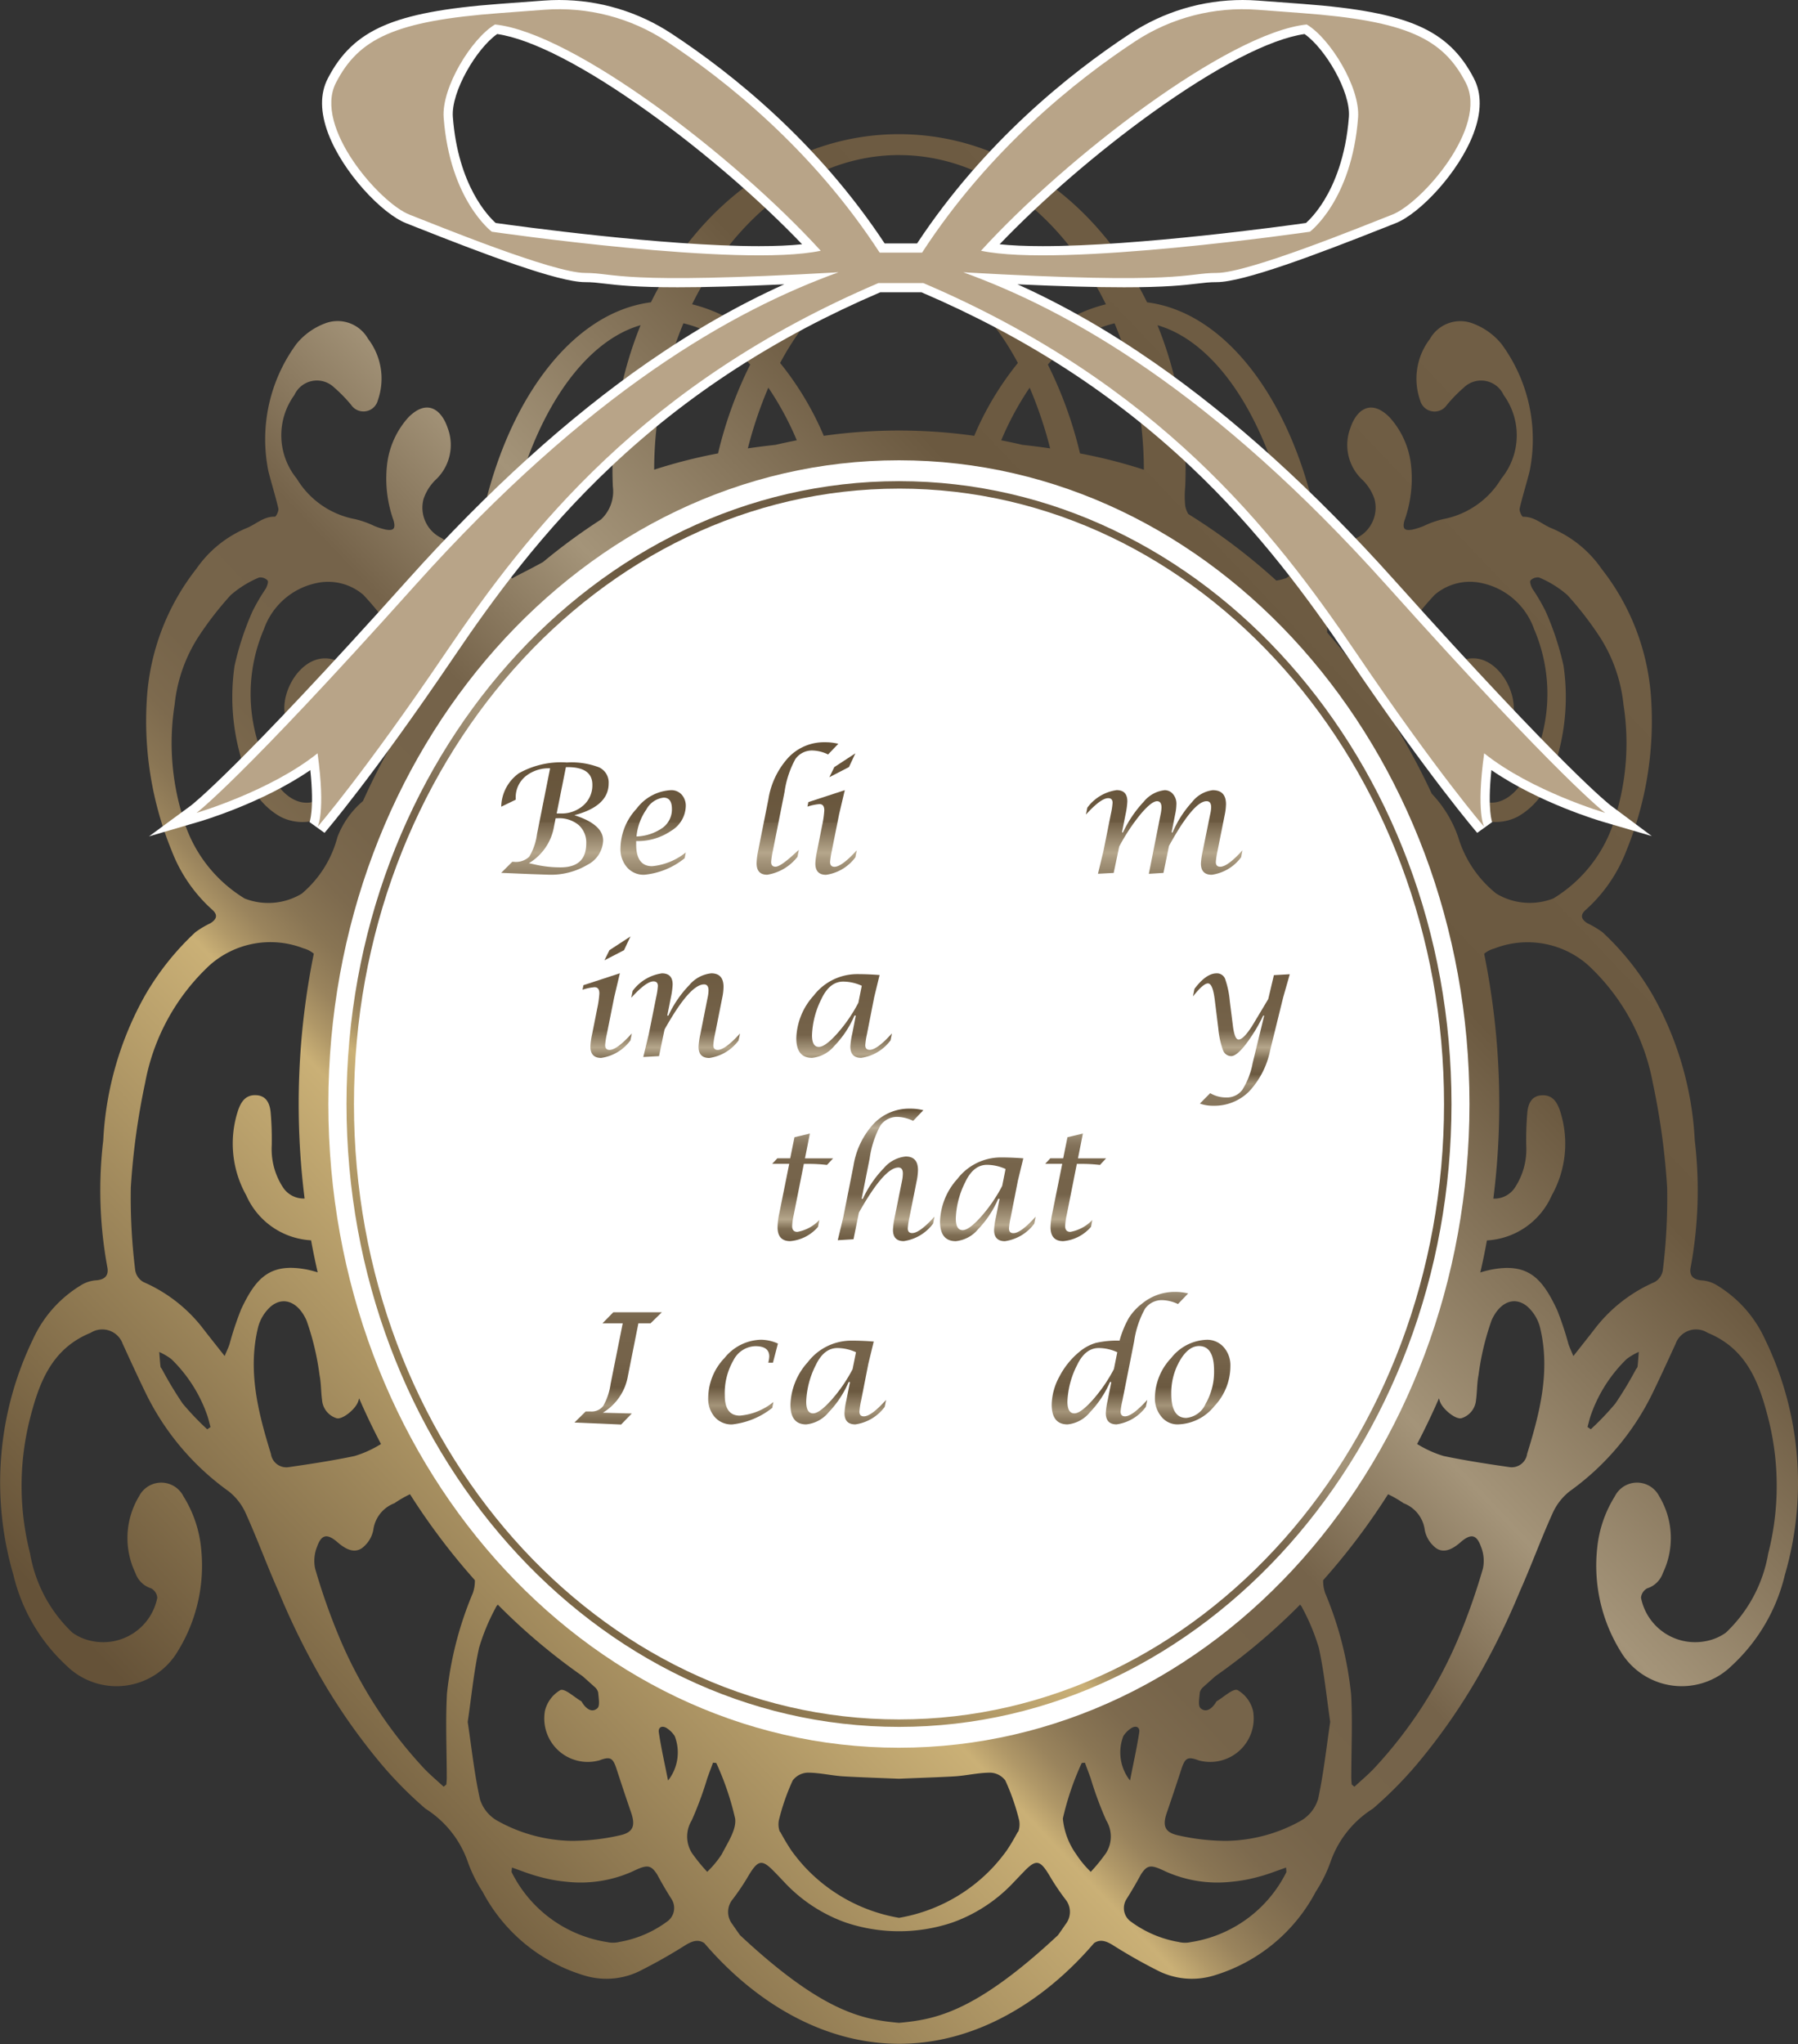 <svg xmlns="http://www.w3.org/2000/svg" xmlns:xlink="http://www.w3.org/1999/xlink" width="97.672" height="111.036" viewBox="0 0 97.672 111.036">
  <rect x="0" y="0" width="97.672" height="111.036" fill="#333333" stroke="none"/>
  <defs>
    <linearGradient id="linear-gradient" x1="0.948" y1="0.077" x2="0.079" y2="0.935" gradientUnits="objectBoundingBox">
      <stop offset="0.095" stop-color="#705e45"/>
      <stop offset="0.297" stop-color="#6b5940"/>
      <stop offset="0.441" stop-color="#a49479"/>
      <stop offset="0.522" stop-color="#75634a"/>
      <stop offset="0.598" stop-color="#76644a"/>
      <stop offset="0.625" stop-color="#7d6a4e"/>
      <stop offset="0.644" stop-color="#897554"/>
      <stop offset="0.66" stop-color="#9a845d"/>
      <stop offset="0.673" stop-color="#b09868"/>
      <stop offset="0.685" stop-color="#cab076"/>
      <stop offset="0.935" stop-color="#655238"/>
    </linearGradient>
    <linearGradient id="linear-gradient-2" x1="0.828" y1="0.074" x2="0.11" y2="1.008" xlink:href="#linear-gradient"/>
    <linearGradient id="linear-gradient-3" x1="0.5" y1="1.211" x2="0.5" y2="-0.188" gradientUnits="objectBoundingBox">
      <stop offset="0" stop-color="#87765d"/>
      <stop offset="0.089" stop-color="#8a7960"/>
      <stop offset="0.168" stop-color="#94846a"/>
      <stop offset="0.243" stop-color="#a6967c"/>
      <stop offset="0.29" stop-color="#b5a68b"/>
      <stop offset="0.48" stop-color="#75634a"/>
      <stop offset="0.489" stop-color="#6b5940"/>
      <stop offset="1" stop-color="#655238"/>
    </linearGradient>
    <linearGradient id="linear-gradient-4" x1="0.5" y1="1.28" x2="0.5" y2="-0.575" xlink:href="#linear-gradient-3"/>
    <linearGradient id="linear-gradient-5" x1="0.5" y1="1.179" x2="0.5" y2="-0.006" xlink:href="#linear-gradient-3"/>
    <linearGradient id="linear-gradient-6" x1="0.5" y1="1.195" x2="0.5" y2="-0.097" xlink:href="#linear-gradient-3"/>
    <linearGradient id="linear-gradient-11" x1="0.5" y1="1.37" x2="0.5" y2="-0.198" gradientUnits="objectBoundingBox">
      <stop offset="0" stop-color="#87765d"/>
      <stop offset="0.038" stop-color="#8a7960"/>
      <stop offset="0.072" stop-color="#94846a"/>
      <stop offset="0.1" stop-color="#a49479"/>
      <stop offset="0.15" stop-color="#6b5940"/>
      <stop offset="0.23" stop-color="#7e6d53"/>
      <stop offset="0.29" stop-color="#b5a68b"/>
      <stop offset="0.382" stop-color="#75634a"/>
      <stop offset="1" stop-color="#655238"/>
    </linearGradient>
    <linearGradient id="linear-gradient-12" x1="0.5" y1="1.531" x2="0.5" y2="-0.719" xlink:href="#linear-gradient-11"/>
    <linearGradient id="linear-gradient-13" x1="0.5" y1="1.536" x2="0.5" y2="-0.738" xlink:href="#linear-gradient-11"/>
    <linearGradient id="linear-gradient-16" x1="0.5" y1="0.978" x2="0.5" y2="-0.46" xlink:href="#linear-gradient-11"/>
    <linearGradient id="linear-gradient-17" x1="0.5" y1="1.216" x2="0.5" y2="-0.22" gradientUnits="objectBoundingBox">
      <stop offset="0" stop-color="#87765d"/>
      <stop offset="0.028" stop-color="#8a7960"/>
      <stop offset="0.053" stop-color="#94846a"/>
      <stop offset="0.074" stop-color="#a49479"/>
      <stop offset="0.15" stop-color="#6b5940"/>
      <stop offset="0.23" stop-color="#7e6d53"/>
      <stop offset="0.29" stop-color="#b5a68b"/>
      <stop offset="0.453" stop-color="#75634a"/>
      <stop offset="0.657" stop-color="#76644b"/>
      <stop offset="0.731" stop-color="#7c6b52"/>
      <stop offset="0.783" stop-color="#87765e"/>
      <stop offset="0.826" stop-color="#96876f"/>
      <stop offset="0.862" stop-color="#aa9c85"/>
      <stop offset="0.882" stop-color="#b9ac95"/>
      <stop offset="1" stop-color="#655238"/>
    </linearGradient>
    <linearGradient id="linear-gradient-18" x1="0.5" y1="1.176" x2="0.5" y2="0.008" xlink:href="#linear-gradient-17"/>
    <linearGradient id="linear-gradient-19" x1="0.5" y1="1.278" x2="0.5" y2="-0.569" xlink:href="#linear-gradient-17"/>
    <linearGradient id="linear-gradient-21" x1="0.5" y1="1.1" x2="0.5" y2="-0.421" gradientUnits="objectBoundingBox">
      <stop offset="0" stop-color="#705e45"/>
      <stop offset="0.051" stop-color="#736148"/>
      <stop offset="0.097" stop-color="#7d6c52"/>
      <stop offset="0.14" stop-color="#8f7e64"/>
      <stop offset="0.176" stop-color="#a49479"/>
      <stop offset="0.283" stop-color="#6b5940"/>
      <stop offset="0.453" stop-color="#75634a"/>
      <stop offset="0.657" stop-color="#76644b"/>
      <stop offset="0.731" stop-color="#7c6b52"/>
      <stop offset="0.783" stop-color="#87765e"/>
      <stop offset="0.826" stop-color="#96876f"/>
      <stop offset="0.862" stop-color="#aa9c85"/>
      <stop offset="0.882" stop-color="#b9ac95"/>
      <stop offset="1" stop-color="#655238"/>
    </linearGradient>
    <linearGradient id="linear-gradient-22" x1="0.5" y1="1.132" x2="0.5" y2="-0.885" xlink:href="#linear-gradient-21"/>
    <linearGradient id="linear-gradient-23" x1="0.5" y1="1.133" x2="0.5" y2="-0.905" xlink:href="#linear-gradient-21"/>
    <linearGradient id="linear-gradient-25" x1="0.5" y1="1.084" x2="0.5" y2="-0.204" xlink:href="#linear-gradient-21"/>
  </defs>
  <g id="logo" transform="translate(-21.004 -70.007)">
    <path id="パス_32" data-name="パス 32" d="M116.878,152.742a6.631,6.631,0,0,0-2.7-2.978,1.83,1.83,0,0,0-.742-.21c-.476-.045-.687-.278-.584-.741a23.043,23.043,0,0,0,.216-6.862,17.925,17.925,0,0,0-2.273-7.876,14.732,14.732,0,0,0-2.734-3.429,4.937,4.937,0,0,0-.807-.483c-.382-.232-.414-.474-.1-.745a8.28,8.28,0,0,0,2.193-3.191,18.621,18.621,0,0,0,1.354-8.211,12.7,12.7,0,0,0-2.692-7.111,6.249,6.249,0,0,0-2.7-2.2c-.519-.2-.938-.649-1.567-.631-.063,0-.218-.311-.187-.445.157-.687.375-1.36.545-2.045a8.742,8.742,0,0,0-1.533-6.9,3.662,3.662,0,0,0-1.548-1.109,1.894,1.894,0,0,0-2.338.838,3.552,3.552,0,0,0-.53,3.34A.806.806,0,0,0,99.6,102a8.116,8.116,0,0,1,.928-.95,1.346,1.346,0,0,1,2.159.411,3.72,3.72,0,0,1-.129,4.541,4.705,4.705,0,0,1-3.166,2.2,5.248,5.248,0,0,0-1.048.372,3.7,3.7,0,0,1-.636.2c-.38.061-.539-.025-.412-.49a6.766,6.766,0,0,0,.358-3.02,4.612,4.612,0,0,0-1.169-2.6c-1.013-1.013-1.794-.413-2.128.594a2.591,2.591,0,0,0,.639,2.792,2.61,2.61,0,0,1,.672,1.056,1.829,1.829,0,0,1-.972,2.121c-.2.131-.4.254-.649.407,0,0-.468.205-1.194.595-.993-7.5-4.835-13.209-9.536-13.805C80.622,90.965,75.6,87.29,69.839,87.29s-10.783,3.675-13.475,9.133c-4.7.6-8.543,6.306-9.536,13.805-.726-.389-1.195-.595-1.195-.595-.245-.153-.45-.275-.649-.407a1.829,1.829,0,0,1-.971-2.121,2.614,2.614,0,0,1,.672-1.056,2.591,2.591,0,0,0,.64-2.792c-.334-1.007-1.115-1.607-2.128-.594a4.612,4.612,0,0,0-1.169,2.6,6.76,6.76,0,0,0,.358,3.02c.127.465-.032.551-.411.49a3.7,3.7,0,0,1-.636-.2,5.248,5.248,0,0,0-1.048-.372,4.707,4.707,0,0,1-3.167-2.2,3.722,3.722,0,0,1-.129-4.541,1.346,1.346,0,0,1,2.16-.411,8.08,8.08,0,0,1,.927.95.806.806,0,0,0,1.447-.252,3.554,3.554,0,0,0-.53-3.34,1.9,1.9,0,0,0-2.339-.838,3.667,3.667,0,0,0-1.548,1.109,8.747,8.747,0,0,0-1.533,6.9c.17.685.388,1.358.546,2.045.031.134-.125.447-.188.445-.628-.018-1.047.435-1.566.631a6.248,6.248,0,0,0-2.7,2.2,12.706,12.706,0,0,0-2.692,7.111,18.616,18.616,0,0,0,1.354,8.211,8.276,8.276,0,0,0,2.193,3.191c.311.271.279.513-.1.745a4.937,4.937,0,0,0-.807.483,14.723,14.723,0,0,0-2.734,3.429,17.929,17.929,0,0,0-2.272,7.876,23.016,23.016,0,0,0,.216,6.862c.1.463-.108.7-.584.741a1.828,1.828,0,0,0-.742.21,6.631,6.631,0,0,0-2.7,2.978,17.857,17.857,0,0,0-1.07,12.818,9.785,9.785,0,0,0,2.893,4.937,3.865,3.865,0,0,0,6.033-.788,8.859,8.859,0,0,0,1.271-5.581,6.515,6.515,0,0,0-.959-2.835,1.35,1.35,0,0,0-2.408-.014,4.395,4.395,0,0,0-.2,4.184,1.319,1.319,0,0,0,.847.825.639.639,0,0,1,.338.513,2.994,2.994,0,0,1-3.51,2.357,2.722,2.722,0,0,1-1.1-.462,7.71,7.71,0,0,1-2.3-4.3,14.86,14.86,0,0,1-.036-7.208c.505-2.012,1.167-3.9,3.328-4.782a1.179,1.179,0,0,1,1.74.6c.411.9.821,1.793,1.252,2.68a14.2,14.2,0,0,0,4.493,5.323,3.139,3.139,0,0,1,.941,1.21c.629,1.389,1.15,2.828,1.771,4.221a40.575,40.575,0,0,0,2.063,4.275,33,33,0,0,0,3.547,5.144,21.487,21.487,0,0,0,2.382,2.4,5.591,5.591,0,0,1,2.268,2.806,7.737,7.737,0,0,0,.83,1.7,9.253,9.253,0,0,0,5.488,4.541,4.107,4.107,0,0,0,2.99-.2,28.772,28.772,0,0,0,2.559-1.445c.371-.225.69-.316,1.01-.1,2.777,3.244,6.5,5.469,10.585,5.469s7.808-2.225,10.585-5.469c.32-.219.639-.128,1.01.1a28.709,28.709,0,0,0,2.559,1.445,4.108,4.108,0,0,0,2.99.2,9.252,9.252,0,0,0,5.488-4.541,7.739,7.739,0,0,0,.83-1.7,5.59,5.59,0,0,1,2.268-2.806,21.418,21.418,0,0,0,2.382-2.4,32.94,32.94,0,0,0,3.547-5.144,40.5,40.5,0,0,0,2.063-4.275c.621-1.394,1.141-2.832,1.77-4.221a3.142,3.142,0,0,1,.941-1.21,14.193,14.193,0,0,0,4.493-5.323c.431-.887.841-1.784,1.252-2.68a1.179,1.179,0,0,1,1.74-.6c2.16.883,2.823,2.77,3.327,4.782a14.85,14.85,0,0,1-.036,7.208,7.71,7.71,0,0,1-2.3,4.3,2.724,2.724,0,0,1-1.1.462,2.994,2.994,0,0,1-3.51-2.357.637.637,0,0,1,.338-.513,1.321,1.321,0,0,0,.847-.825,4.4,4.4,0,0,0-.2-4.184,1.35,1.35,0,0,0-2.409.014,6.521,6.521,0,0,0-.959,2.835,8.862,8.862,0,0,0,1.271,5.581,3.866,3.866,0,0,0,6.033.788,9.788,9.788,0,0,0,2.893-4.937A17.857,17.857,0,0,0,116.878,152.742ZM98.941,112.31a2.947,2.947,0,0,1,2.578-.629,3.866,3.866,0,0,1,2.823,2.5,8.915,8.915,0,0,1,.092,6.8c-1.129,3.268-3.069,3.018-3.794,1.745-.8-1.413-1.26-3.679-.7-3.679.457.855,2.338,1.941,3.156.119.715-1.591-1.449-4.962-3.664-2.576-1.417,1.528.041,5.678.537,6.742a2.627,2.627,0,0,0,3.482,1.031,3.92,3.92,0,0,0,1.826-2.309l-.033.1c.128-.354.269-.667.355-1,.014-.053.025-.106.038-.159l.01-.032-.008.025a11.755,11.755,0,0,0,.3-4.827,15.659,15.659,0,0,0-.972-2.951,10.6,10.6,0,0,0-.72-1.231c-.075-.136-.161-.38-.1-.449a.531.531,0,0,1,.472-.156,5.683,5.683,0,0,1,1.532.953,18.106,18.106,0,0,1,1.8,2.338,8.391,8.391,0,0,1,1.245,3.613,13.528,13.528,0,0,1-.41,5.985,7.6,7.6,0,0,1-3.4,4.543,3.526,3.526,0,0,1-3.1-.263,6.218,6.218,0,0,1-2.067-3.061,6.506,6.506,0,0,0-1.44-2.368,37.527,37.527,0,0,0-3.184-5.563A17.026,17.026,0,0,1,98.941,112.31ZM63.314,178.883a11.928,11.928,0,0,1,.75-2.161,1.059,1.059,0,0,1,.821-.427c.644,0,1.287.161,1.933.2.754.047,2.266.1,3.022.13.755-.034,2.268-.083,3.022-.13.647-.04,1.289-.2,1.934-.2a1.06,1.06,0,0,1,.821.427,11.99,11.99,0,0,1,.75,2.161,1.169,1.169,0,0,1-.054.632L76.3,179.5c-.2.371-.4.716-.619,1.038a10.249,10.249,0,0,1-.646.8,9.089,9.089,0,0,1-5.193,2.843,9.09,9.09,0,0,1-5.193-2.843,10.248,10.248,0,0,1-.646-.8c-.215-.322-.422-.667-.619-1.038l-.014.015A1.169,1.169,0,0,1,63.314,178.883Zm-1.685-74.525a22.517,22.517,0,0,1,1.113-3.3,16.521,16.521,0,0,1,1.546,2.861q-.578.112-1.149.246C62.612,104.223,62.107,104.287,61.629,104.357Zm14.912-.192q-.571-.135-1.149-.246a16.521,16.521,0,0,1,1.546-2.861,22.566,22.566,0,0,1,1.113,3.3C77.572,104.287,77.067,104.223,76.541,104.165Zm-2.614-.491a29.258,29.258,0,0,0-8.173,0,16.6,16.6,0,0,0-2.371-3.957c1.63-3.069,3.954-5.031,6.457-5.063,2.5.032,4.827,1.995,6.458,5.063A16.569,16.569,0,0,0,73.926,103.674Zm21.912,8.261c.08.1.3.1.451.12.192.025.388.022.665.036l-.278.528c-.415.544-1.31,2.128-2.09,3.555q-.717-.936-1.488-1.816c0-.1,0-.2,0-.294,0-.135,0-.269-.006-.4A8.408,8.408,0,0,1,95.838,111.935Zm-4.432-.871c-.186.115-.376.236-.57.364,0,0,0-.015-.009-.013a2.393,2.393,0,0,1-.492.122,32.767,32.767,0,0,0-4.779-3.612,1.352,1.352,0,0,1-.168-.441,5.323,5.323,0,0,1,0-1.059c.011-.284.019-.57.019-.858a20.87,20.87,0,0,0-1.526-7.9C87.679,98.764,90.7,104.315,91.406,111.063Zm-8.265-5.549a28.038,28.038,0,0,0-3.469-.884,22.216,22.216,0,0,0-1.747-4.825,6.8,6.8,0,0,1,3.624-2.242A20.743,20.743,0,0,1,83.141,105.515Zm-13.3-17.091c4.725,0,8.879,3.31,11.237,8.106a8.164,8.164,0,0,0-3.788,2.125c-1.9-3.137-4.566-5.081-7.449-5.1-2.883.024-5.546,1.967-7.449,5.1A8.166,8.166,0,0,0,58.6,96.53C60.96,91.734,65.115,88.428,69.839,88.424Zm-11.71,9.139a6.8,6.8,0,0,1,3.624,2.242,22.216,22.216,0,0,0-1.746,4.825,28,28,0,0,0-3.469.884A20.735,20.735,0,0,1,58.129,97.563Zm-2.329.1a20.87,20.87,0,0,0-1.527,7.9c0,.288.008.574.019.858a2.085,2.085,0,0,1-.645,1.8,32.583,32.583,0,0,0-3.145,2.308c-.9.5-1.608.823-1.65.883l-.01.013c-.195-.128-.385-.249-.57-.364C48.977,104.315,52,98.764,55.8,97.666ZM43.389,112.054c.156-.02.371-.021.451-.12a8.406,8.406,0,0,1,2.74,1.724c0,.134-.006.268-.006.4,0,.1,0,.2,0,.294q-.77.88-1.488,1.816c-.78-1.427-1.675-3.011-2.09-3.555l-.278-.528C43,112.077,43.2,112.079,43.389,112.054ZM30.9,124.265a13.534,13.534,0,0,1-.41-5.985,8.392,8.392,0,0,1,1.245-3.613,18.105,18.105,0,0,1,1.8-2.338,5.684,5.684,0,0,1,1.532-.953.531.531,0,0,1,.472.156c.061.07-.025.314-.1.449a10.6,10.6,0,0,0-.72,1.231,15.717,15.717,0,0,0-.972,2.951,11.755,11.755,0,0,0,.3,4.827l-.009-.025.011.032c.013.053.025.106.038.159.086.328.227.641.355,1l-.034-.1a3.923,3.923,0,0,0,1.826,2.309,2.628,2.628,0,0,0,3.482-1.031c.5-1.064,1.955-5.215.537-6.742-2.215-2.386-4.379.985-3.664,2.576.818,1.822,2.7.736,3.157-.119.556,0,.1,2.266-.705,3.679-.724,1.273-2.665,1.523-3.794-1.745a8.915,8.915,0,0,1,.092-6.8,3.866,3.866,0,0,1,2.822-2.5,2.947,2.947,0,0,1,2.579.629,17.041,17.041,0,0,1,3.348,5.244,37.57,37.57,0,0,0-3.368,5.962,4.788,4.788,0,0,0-1.387,1.96,6.006,6.006,0,0,1-1.938,3.069,3.525,3.525,0,0,1-3.1.263A7.6,7.6,0,0,1,30.9,124.265Zm1.362,33.379a14.954,14.954,0,0,1-1.336-1.4,20.72,20.72,0,0,1-1.121-1.863c-.028-.048-.079-.093-.084-.143-.028-.264-.045-.529-.066-.794a3.341,3.341,0,0,1,.657.385,7.853,7.853,0,0,1,1.921,2.976c.088.232.139.478.207.717Zm1.821-6.469a16.958,16.958,0,0,0-.61,1.843c-.062.186-.148.363-.265.646-.465-.591-.866-1.092-1.256-1.6a8.232,8.232,0,0,0-3.156-2.42.906.906,0,0,1-.445-.626,32.059,32.059,0,0,1-.241-4.507,38.8,38.8,0,0,1,.779-5.693,11.607,11.607,0,0,1,3.521-6.4,4.969,4.969,0,0,1,5.084-.9,1.44,1.44,0,0,1,.557.288,41.065,41.065,0,0,0-.5,13.3,1.336,1.336,0,0,1-1.165-.59,3.792,3.792,0,0,1-.621-2.283,17.061,17.061,0,0,0-.057-1.785c-.041-.465-.209-.915-.764-.953-.532-.037-.809.268-.994.785a5.755,5.755,0,0,0,.433,4.658,4.09,4.09,0,0,0,3.494,2.437c.009,0,.016,0,.025,0q.161.879.36,1.743a6.036,6.036,0,0,0-.591-.154C35.677,148.584,34.9,149.406,34.08,151.174Zm1.643,7.818c-.693-2.241-1.275-4.5-.71-6.859a2.283,2.283,0,0,1,.7-1.165c.7-.578,1.5-.229,1.94.763a14.409,14.409,0,0,1,.707,2.972c.088.436.074.892.135,1.335a1.129,1.129,0,0,0,.781,1c.318.1,1.037-.488,1.179-.9.02-.058.036-.117.055-.176q.552,1.269,1.188,2.481a.909.909,0,0,1-.119.07,5.891,5.891,0,0,1-1.317.581c-1.174.247-2.364.428-3.552.6A.847.847,0,0,1,35.723,158.992Zm9.556,13.057c-.08,1.5-.01,3.013-.008,4.52,0,.122-.015.244-.023.366l-.147.123c-.352-.326-.722-.635-1.053-.981a24.087,24.087,0,0,1-4.573-7.035,34.372,34.372,0,0,1-1.356-3.836,2.048,2.048,0,0,1,.106-1.185c.24-.683.557-.726,1.116-.239.586.51,1.066.6,1.467.19a1.6,1.6,0,0,0,.472-.863,1.8,1.8,0,0,1,1.143-1.449,6.37,6.37,0,0,1,.85-.491A36.122,36.122,0,0,0,46.8,165.84a1.961,1.961,0,0,1-.114.709A19.181,19.181,0,0,0,45.279,172.049Zm1.8,5.71c-.308-1.373-.455-2.783-.671-4.221.2-1.338.326-2.693.613-4.013a11.324,11.324,0,0,1,.893-2.164.6.6,0,0,1,.129-.194,33.44,33.44,0,0,0,4.605,3.885c.212.189.425.378.635.569a.587.587,0,0,1,.213.319c.021.293.107.726-.045.857-.3.262-.616.019-.817-.3-.02-.032-.036-.072-.066-.089-.383-.222-.884-.7-1.125-.6a1.782,1.782,0,0,0-.841,1.135,2.363,2.363,0,0,0,2.967,2.68c.6-.226.731-.124.928.481.254.779.511,1.557.779,2.331.252.729.142,1.1-.6,1.264a11.889,11.889,0,0,1-2.641.3,8.544,8.544,0,0,1-3.99-1.078A2.041,2.041,0,0,1,47.083,177.759ZM57.22,184.4a6.088,6.088,0,0,1-2.569,1.09,1.452,1.452,0,0,1-.663.008,6.99,6.99,0,0,1-5.187-3.792c-.015-.027,0-.071.013-.256.508.174.972.364,1.453.489a8.276,8.276,0,0,0,1.525.283,6.9,6.9,0,0,0,3.54-.546c.807-.388,1.008-.407,1.369.146q.374.7.8,1.367l.024.046A.9.9,0,0,1,57.22,184.4Zm.074-7.677c-.186-.938-.375-1.77-.5-2.612-.047-.3.193-.39.439-.229a1.454,1.454,0,0,1,.424.427A2.462,2.462,0,0,1,57.294,176.723Zm2.921,4a5.418,5.418,0,0,1-.794.959,9.7,9.7,0,0,1-.82-1.006,1.674,1.674,0,0,1-.022-1.786,19.255,19.255,0,0,0,.847-2.292c.1-.282.208-.563.311-.845l.176.016a15.318,15.318,0,0,1,1.025,3.017C61.02,179.392,60.529,180.1,60.215,180.723Zm18.675,3.806q-.192.284-.392.563c-.013.015-.024.032-.038.046-4.512,4.211-6.686,4.569-8.621,4.748-1.934-.179-4.108-.537-8.62-4.748-.014-.015-.025-.031-.038-.046q-.2-.279-.392-.563a1.077,1.077,0,0,1,.024-1.365,12.952,12.952,0,0,0,.76-1.116c.57-.985.776-1.092,1.419-.447.226.227.448.462.671.7a8.418,8.418,0,0,0,3.3,2.141,9.1,9.1,0,0,0,5.758,0,8.419,8.419,0,0,0,3.3-2.141c.223-.233.445-.468.671-.7.643-.645.849-.539,1.419.447a12.945,12.945,0,0,0,.76,1.116A1.077,1.077,0,0,1,78.89,184.529Zm2.188-3.853a9.7,9.7,0,0,1-.82,1.006,5.416,5.416,0,0,1-.793-.959,3.962,3.962,0,0,1-.724-1.936,15.319,15.319,0,0,1,1.025-3.017l.175-.016c.1.282.21.562.311.845a19.256,19.256,0,0,0,.848,2.292A1.675,1.675,0,0,1,81.078,180.677Zm.949-6.368a1.464,1.464,0,0,1,.424-.427c.246-.161.486-.074.439.229-.13.842-.319,1.674-.5,2.612A2.463,2.463,0,0,1,82.027,174.309Zm8.851,7.4a6.99,6.99,0,0,1-5.187,3.792,1.452,1.452,0,0,1-.663-.008,6.087,6.087,0,0,1-2.569-1.09.9.9,0,0,1-.3-1.167c.007-.015.016-.03.024-.046q.423-.667.8-1.367c.361-.553.561-.534,1.369-.146a6.9,6.9,0,0,0,3.54.546,8.278,8.278,0,0,0,1.524-.283c.481-.125.945-.315,1.453-.489C90.876,181.635,90.893,181.679,90.878,181.706Zm1.717-3.947a2.042,2.042,0,0,1-.961,1.166A8.544,8.544,0,0,1,87.645,180,11.889,11.889,0,0,1,85,179.7c-.746-.167-.856-.535-.6-1.264.267-.774.525-1.552.779-2.331.2-.6.33-.706.928-.481a2.363,2.363,0,0,0,2.967-2.68,1.782,1.782,0,0,0-.842-1.135c-.241-.106-.742.376-1.125.6-.03.017-.046.058-.066.089-.2.316-.514.559-.817.3-.152-.131-.066-.563-.044-.857a.587.587,0,0,1,.213-.319c.21-.191.423-.38.635-.569a33.436,33.436,0,0,0,4.6-3.885.6.6,0,0,1,.129.194,11.323,11.323,0,0,1,.893,2.164c.287,1.32.418,2.675.614,4.013C93.051,174.976,92.9,176.386,92.6,177.759Zm8.965-12.553a34.371,34.371,0,0,1-1.355,3.836,24.087,24.087,0,0,1-4.573,7.035c-.331.346-.7.654-1.053.981l-.147-.123c-.008-.122-.023-.244-.023-.366,0-1.507.072-3.018-.008-4.52a19.194,19.194,0,0,0-1.406-5.5,1.952,1.952,0,0,1-.114-.709,36.186,36.186,0,0,0,3.526-4.671,6.369,6.369,0,0,1,.85.491,1.8,1.8,0,0,1,1.143,1.449,1.591,1.591,0,0,0,.472.863c.4.41.881.32,1.467-.19.559-.487.876-.444,1.116.239A2.045,2.045,0,0,1,101.561,165.207Zm2.4-6.215a.847.847,0,0,1-.987.7c-1.188-.172-2.377-.354-3.552-.6a5.883,5.883,0,0,1-1.317-.581.883.883,0,0,1-.119-.07q.634-1.212,1.187-2.481c.019.059.035.118.055.176.142.411.861,1,1.179.9a1.129,1.129,0,0,0,.781-1c.061-.443.047-.9.134-1.335a14.434,14.434,0,0,1,.707-2.972c.437-.992,1.237-1.341,1.94-.763a2.28,2.28,0,0,1,.7,1.165C105.232,154.493,104.649,156.75,103.957,158.992Zm6-4.757c-.005.05-.055.1-.084.143a20.628,20.628,0,0,1-1.121,1.863,14.949,14.949,0,0,1-1.336,1.4l-.177-.125c.068-.239.119-.485.207-.717a7.854,7.854,0,0,1,1.921-2.976,3.326,3.326,0,0,1,.657-.385C110.007,153.706,109.99,153.97,109.961,154.234Zm1.371-5.216a.906.906,0,0,1-.445.626,8.233,8.233,0,0,0-3.157,2.42c-.391.508-.791,1.008-1.256,1.6-.117-.283-.2-.46-.265-.646a17.134,17.134,0,0,0-.61-1.843c-.824-1.768-1.6-2.59-3.589-2.207a5.978,5.978,0,0,0-.591.154q.2-.863.36-1.743c.009,0,.015,0,.025,0a4.09,4.09,0,0,0,3.493-2.437,5.753,5.753,0,0,0,.433-4.658c-.184-.517-.462-.822-.994-.785-.555.038-.723.488-.764.953a17.06,17.06,0,0,0-.057,1.785,3.792,3.792,0,0,1-.622,2.283,1.335,1.335,0,0,1-1.165.59,41.045,41.045,0,0,0-.5-13.3,1.44,1.44,0,0,1,.557-.288,4.969,4.969,0,0,1,5.084.9,11.6,11.6,0,0,1,3.52,6.4,38.74,38.74,0,0,1,.78,5.693A32.059,32.059,0,0,1,111.332,149.018Z" transform="translate(0 -9.994)" fill="url(#linear-gradient)"/>
    <path id="パス_33" data-name="パス 33" d="M96.1,131.084c17.118,0,30.994,15.656,30.994,34.968S113.222,201.02,96.1,201.02s-30.994-15.656-30.994-34.968S78.987,131.084,96.1,131.084" transform="translate(-26.265 -36.073)" fill="#fff"/>
    <path id="パス_34" data-name="パス 34" d="M97.55,201.555c-16.549,0-30.013-15.178-30.013-33.834S81,133.886,97.55,133.886s30.013,15.178,30.013,33.834S114.1,201.555,97.55,201.555Zm0-67.264c-16.326,0-29.608,15-29.608,33.43s13.282,33.43,29.608,33.43,29.608-15,29.608-33.43S113.876,134.29,97.55,134.29Z" transform="translate(-27.71 -37.741)" fill="url(#linear-gradient-2)"/>
    <g id="グループ_4" data-name="グループ 4" transform="translate(48.23 110.327)">
      <path id="パス_35" data-name="パス 35" d="M88.311,177.663l.6-.6h.085a1.048,1.048,0,0,0,.838-.277,3.188,3.188,0,0,0,.425-1.241l.709-3.56a1.982,1.982,0,0,0-1.349.447A1.474,1.474,0,0,0,89.1,173.6v.089l-.786.381a2.281,2.281,0,0,1,.964-1.821,4.688,4.688,0,0,1,2.6-.581,4.186,4.186,0,0,1,1.747.263.905.905,0,0,1,.524.875q0,1.235-1.863,1.725,1.563.5,1.563,1.377a1.549,1.549,0,0,1-.854,1.318,3.88,3.88,0,0,1-2.1.537l-.96-.032Zm1.507-.526.421.093a6.178,6.178,0,0,0,1.3.134q1.393,0,1.393-1.3a1.269,1.269,0,0,0-.415-1,1.65,1.65,0,0,0-1.132-.367h-.117l-.089.454A2.87,2.87,0,0,1,89.818,177.136Zm1.506-2.7h.211A1.776,1.776,0,0,0,92.774,174a1.448,1.448,0,0,0,.49-1.123q0-.956-1.337-.956h-.1Z" transform="translate(-88.311 -170.568)" fill="url(#linear-gradient-3)"/>
      <path id="パス_36" data-name="パス 36" d="M107.878,178.759l-.061.312a4.092,4.092,0,0,1-2.195.9,1.191,1.191,0,0,1-.934-.4,1.507,1.507,0,0,1-.358-1.042,3.221,3.221,0,0,1,.875-2.147,2.49,2.49,0,0,1,1.867-1.006.755.755,0,0,1,.583.243.9.9,0,0,1,.222.631,1.611,1.611,0,0,1-.794,1.334,3.212,3.212,0,0,1-1.9.558l0,.182q0,1.183.866,1.182A3.435,3.435,0,0,0,107.878,178.759Zm-2.681-.866a2.625,2.625,0,0,0,1.417-.468,1.235,1.235,0,0,0,.51-1.023q0-.62-.449-.62a1.227,1.227,0,0,0-.94.646A3.054,3.054,0,0,0,105.2,177.892Z" transform="translate(-97.85 -172.773)" fill="url(#linear-gradient-4)"/>
      <path id="パス_37" data-name="パス 37" d="M124.906,174.794l-.073.373a2.6,2.6,0,0,1-1.645.976q-.576,0-.576-.62a3.722,3.722,0,0,1,.085-.684l.555-2.795a4.363,4.363,0,0,1,1.1-2.282,2.665,2.665,0,0,1,1.968-.816,2.885,2.885,0,0,1,.73.085l-.556.579a2.02,2.02,0,0,0-.811-.214,1.1,1.1,0,0,0-.969.47,5.242,5.242,0,0,0-.584,1.778l-.636,3.2a4.071,4.071,0,0,0-.093.607q0,.255.239.255.272,0,1.05-.721Q124.751,174.928,124.906,174.794Z" transform="translate(-108.737 -168.946)" fill="url(#linear-gradient-5)"/>
      <path id="パス_38" data-name="パス 38" d="M132.116,175.7l-.073.377a2.4,2.4,0,0,1-1.592.952q-.583,0-.583-.612a4.06,4.06,0,0,1,.093-.68l.28-1.409a5.422,5.422,0,0,0,.113-.8q0-.34-.263-.34a2.8,2.8,0,0,0-.652.138l.049-.247,1.98-.648-.307,1.3-.4,2a4.27,4.27,0,0,0-.093.6q0,.263.239.263Q131.31,176.587,132.116,175.7Zm-1.487-3.973.271-.551,1.142-.746-.348.746Z" transform="translate(-112.802 -169.828)" fill="url(#linear-gradient-6)"/>
      <path id="パス_39" data-name="パス 39" d="M136.708,176.09l.3-1.247.555-2.8a4.362,4.362,0,0,1,1.1-2.282,2.663,2.663,0,0,1,1.966-.816,2.91,2.91,0,0,1,.729.085l-.555.579a2.039,2.039,0,0,0-.81-.214,1.168,1.168,0,0,0-.887.369,1.51,1.51,0,0,0-.318.539q-.116.323-.346,1.34l-.4,1.77h.049a3.738,3.738,0,0,1,1-1.351,1.949,1.949,0,0,1,1.241-.517q.684,0,.684.66a1.444,1.444,0,0,1-.559,1.154,3.286,3.286,0,0,1-1.592.636q1.15,1.6,1.705,1.6a1.467,1.467,0,0,0,.879-.49l-.057.288a2.243,2.243,0,0,1-1.288.753,1.148,1.148,0,0,1-.784-.383,16.416,16.416,0,0,1-1.363-1.691l-.393,1.972Zm1.3-2.247-.008.053h.138a2.392,2.392,0,0,0,1.47-.462,1.338,1.338,0,0,0,.619-1.089q0-.4-.316-.4Q139.223,171.947,138,173.842Z" transform="translate(-117.131 -168.946)" fill="url(#linear-gradient-5)"/>
      <path id="パス_40" data-name="パス 40" d="M153.412,178.759l-.061.312a4.092,4.092,0,0,1-2.195.9,1.191,1.191,0,0,1-.934-.4,1.507,1.507,0,0,1-.358-1.042,3.222,3.222,0,0,1,.875-2.147,2.491,2.491,0,0,1,1.867-1.006.754.754,0,0,1,.583.243.9.9,0,0,1,.223.631,1.611,1.611,0,0,1-.794,1.334,3.213,3.213,0,0,1-1.9.558l0,.182q0,1.183.867,1.182A3.436,3.436,0,0,0,153.412,178.759Zm-2.681-.866a2.627,2.627,0,0,0,1.418-.468,1.236,1.236,0,0,0,.51-1.023q0-.62-.449-.62a1.227,1.227,0,0,0-.94.646A3.051,3.051,0,0,0,150.73,177.892Z" transform="translate(-124.965 -172.773)" fill="url(#linear-gradient-4)"/>
      <path id="パス_41" data-name="パス 41" d="M167.49,179.917l.3-1.247.4-2a4.094,4.094,0,0,0,.093-.608q0-.251-.239-.251-.4,0-1.207.89l.073-.372a2.389,2.389,0,0,1,1.592-.955q.583,0,.583.612a4.151,4.151,0,0,1-.093.685l-.2,1h.057A6.38,6.38,0,0,1,169.979,176a1.7,1.7,0,0,1,1.132-.623.578.578,0,0,1,.456.215.8.8,0,0,1,.184.535,2.822,2.822,0,0,1-.069.563l-.195.985h.056a5.787,5.787,0,0,1,1.061-1.656,1.676,1.676,0,0,1,1.122-.642q.717,0,.718.761a3.067,3.067,0,0,1-.065.559l-.394,1.976a4.166,4.166,0,0,0-.093.607q0,.255.239.255.4,0,1.207-.89l-.073.376a2.4,2.4,0,0,1-1.594.951q-.589,0-.589-.611a4.093,4.093,0,0,1,.1-.688l.4-1.974a2.1,2.1,0,0,0,.057-.388q0-.336-.25-.336-.705,0-2.042,2.431l-.3,1.465-.794.049.636-3.212a2.292,2.292,0,0,0,.052-.388q0-.343-.242-.344-.3,0-.9.712a10.729,10.729,0,0,0-1.156,1.752l-.3,1.432Z" transform="translate(-135.071 -172.773)" fill="url(#linear-gradient-4)"/>
      <path id="パス_42" data-name="パス 42" d="M192.317,178.759l-.06.312a4.094,4.094,0,0,1-2.2.9,1.189,1.189,0,0,1-.933-.4,1.507,1.507,0,0,1-.358-1.042,3.222,3.222,0,0,1,.875-2.147,2.491,2.491,0,0,1,1.867-1.006.756.756,0,0,1,.584.243.9.9,0,0,1,.222.631,1.611,1.611,0,0,1-.793,1.334,3.215,3.215,0,0,1-1.9.558l0,.182q0,1.183.867,1.182A3.435,3.435,0,0,0,192.317,178.759Zm-2.68-.866a2.622,2.622,0,0,0,1.417-.468,1.235,1.235,0,0,0,.51-1.023q0-.62-.449-.62a1.227,1.227,0,0,0-.94.646A3.046,3.046,0,0,0,189.637,177.892Z" transform="translate(-148.133 -172.773)" fill="url(#linear-gradient-4)"/>
      <path id="パス_43" data-name="パス 43" d="M101.911,200.3l-.073.377a2.4,2.4,0,0,1-1.592.951q-.583,0-.583-.611a4.023,4.023,0,0,1,.093-.68l.28-1.409a5.435,5.435,0,0,0,.113-.8q0-.341-.263-.341a2.8,2.8,0,0,0-.652.138l.049-.247,1.98-.648-.307,1.3-.4,2a4.274,4.274,0,0,0-.093.6q0,.263.239.263Q101.105,201.192,101.911,200.3Zm-1.486-3.973.271-.551,1.142-.745-.348.745Z" transform="translate(-94.816 -184.481)" fill="url(#linear-gradient-11)"/>
      <path id="パス_44" data-name="パス 44" d="M106.428,204.522l.3-1.247.4-2a4.094,4.094,0,0,0,.093-.608q0-.251-.239-.251-.4,0-1.207.89l.073-.372a2.388,2.388,0,0,1,1.592-.955q.583,0,.583.608a4.21,4.21,0,0,1-.093.688l-.2,1h.061a6.051,6.051,0,0,1,1.144-1.667,1.789,1.789,0,0,1,1.188-.63q.664,0,.664.737a3.037,3.037,0,0,1-.069.583l-.393,1.976a4.159,4.159,0,0,0-.093.608q0,.255.239.255.4,0,1.211-.89l-.077.377a2.39,2.39,0,0,1-1.592.951q-.583,0-.583-.61a4.051,4.051,0,0,1,.1-.688l.393-1.982a1.943,1.943,0,0,0,.049-.388q0-.328-.243-.328-.774,0-2.146,2.45l-.3,1.446Z" transform="translate(-98.709 -187.425)" fill="url(#linear-gradient-12)"/>
      <path id="パス_45" data-name="パス 45" d="M131.171,202.346H131.1A5.487,5.487,0,0,1,130,204a1.8,1.8,0,0,1-1.205.642q-.854,0-.854-1.069a3.592,3.592,0,0,1,.94-2.309,2.978,2.978,0,0,1,2.373-1.171q.579,0,1.211.049l-.292,1.2-.393,2a4.218,4.218,0,0,0-.093.608q0,.255.239.255.405,0,1.207-.891l-.073.377a2.408,2.408,0,0,1-1.595.951q-.588,0-.588-.611a4.071,4.071,0,0,1,.1-.689Zm.326-1.62a2.472,2.472,0,0,0-1.008-.227q-.737,0-1.178.932a4.731,4.731,0,0,0-.518,1.98q0,.636.372.636.348,0,1-.731a8.233,8.233,0,0,0,1.147-1.67Z" transform="translate(-111.909 -187.497)" fill="url(#linear-gradient-13)"/>
      <path id="パス_46" data-name="パス 46" d="M149.611,204.574q.02-.4.02-.8a10.848,10.848,0,0,0-.2-2.519q-.2-.7-.7-.7-.474,0-1.106.988l.106-.551q.718-1.012,1.391-1.012,1.245,0,1.245,3.268l-.008.413a8.143,8.143,0,0,0,1.567-3.543l.377-.089a11.908,11.908,0,0,1,.551,3.535,9.266,9.266,0,0,0,1-1.612,3.3,3.3,0,0,0,.413-1.284,1.3,1.3,0,0,0-.178-.591l.907-.049a1.006,1.006,0,0,1,.069.345,2.275,2.275,0,0,1-.373.974,19.94,19.94,0,0,1-1.223,1.8l-.218.3-.754,1.037-.409.1.013-.49a14.481,14.481,0,0,0-.206-2.7,15.623,15.623,0,0,1-1.855,3.09Z" transform="translate(-123.636 -187.425)" fill="url(#linear-gradient-12)"/>
      <path id="パス_47" data-name="パス 47" d="M171.058,202.346h-.073a5.487,5.487,0,0,1-1.1,1.658,1.8,1.8,0,0,1-1.205.642q-.854,0-.854-1.069a3.594,3.594,0,0,1,.94-2.309,2.978,2.978,0,0,1,2.373-1.171q.579,0,1.211.049l-.291,1.2-.393,2a4.182,4.182,0,0,0-.093.608q0,.255.239.255.4,0,1.207-.891l-.073.377a2.406,2.406,0,0,1-1.595.951q-.588,0-.589-.611a4.057,4.057,0,0,1,.1-.689Zm.326-1.62a2.471,2.471,0,0,0-1.008-.227q-.737,0-1.178.932a4.732,4.732,0,0,0-.518,1.98q0,.636.372.636.348,0,1-.731a8.216,8.216,0,0,0,1.147-1.67Z" transform="translate(-135.661 -187.497)" fill="url(#linear-gradient-13)"/>
      <path id="パス_48" data-name="パス 48" d="M181.588,207.053l.559-.567a1.666,1.666,0,0,0,.858.235,1.051,1.051,0,0,0,.877-.4,4.077,4.077,0,0,0,.569-1.458l.628-2.588h-.053a8.815,8.815,0,0,1-.964,1.582q-.49.618-.773.617a.474.474,0,0,1-.444-.318,4.554,4.554,0,0,1-.257-1.18l-.195-1.575q-.109-.876-.368-.875t-.814.709l.081-.413q.635-.843,1.2-.843a.474.474,0,0,1,.462.292,4.988,4.988,0,0,1,.259,1.227l.17,1.353q.093.724.308.725.251,0,.709-.7.081-.129.9-1.5l.308-1.3.862-.049-.36,1.264-.709,2.879a4.578,4.578,0,0,1-1.148,2.232,2.656,2.656,0,0,1-1.93.769A2.078,2.078,0,0,1,181.588,207.053Z" transform="translate(-143.632 -187.425)" fill="url(#linear-gradient-16)"/>
      <path id="パス_49" data-name="パス 49" d="M125.627,223.138H124.7l.28-.3h.7l.231-1.146.838-.2-.267,1.349h1.527l-.332.356a8.747,8.747,0,0,0-.928-.057h-.328l-.551,2.774a3.643,3.643,0,0,0-.085.6q0,.32.284.32a2.171,2.171,0,0,0,1.195-.648l-.073.373a2.229,2.229,0,0,1-1.51.777q-.689,0-.688-.761a3.9,3.9,0,0,1,.089-.721Z" transform="translate(-109.98 -200.236)" fill="url(#linear-gradient-17)"/>
      <path id="パス_50" data-name="パス 50" d="M133.509,225.3l.3-1.248.555-2.8a4.364,4.364,0,0,1,1.1-2.282,2.664,2.664,0,0,1,1.966-.816,2.888,2.888,0,0,1,.729.085l-.555.579a2.04,2.04,0,0,0-.81-.215,1.1,1.1,0,0,0-.968.468,5.231,5.231,0,0,0-.583,1.781l-.437,2.2h.065a5.964,5.964,0,0,1,1.142-1.668,1.791,1.791,0,0,1,1.186-.631q.668,0,.668.737a3.02,3.02,0,0,1-.069.583l-.393,1.976a4.035,4.035,0,0,0-.093.608q0,.255.239.255.406,0,1.21-.891l-.073.376a2.4,2.4,0,0,1-1.595.952q-.584,0-.584-.611a4.261,4.261,0,0,1,.093-.688l.4-1.983a2.114,2.114,0,0,0,.044-.388q0-.328-.243-.327-.769,0-2.146,2.451l-.292,1.445Z" transform="translate(-115.226 -198.25)" fill="url(#linear-gradient-18)"/>
      <path id="パス_51" data-name="パス 51" d="M150.479,226.951h-.073a5.5,5.5,0,0,1-1.1,1.658,1.8,1.8,0,0,1-1.206.642q-.854,0-.854-1.069a3.6,3.6,0,0,1,.939-2.309,2.978,2.978,0,0,1,2.373-1.17q.579,0,1.211.049l-.292,1.2-.393,2a4.143,4.143,0,0,0-.093.608q0,.255.239.255.405,0,1.207-.891l-.073.376a2.407,2.407,0,0,1-1.595.952q-.588,0-.588-.612a4.041,4.041,0,0,1,.1-.688Zm.326-1.62a2.473,2.473,0,0,0-1.008-.227q-.737,0-1.178.932a4.731,4.731,0,0,0-.518,1.98q0,.636.373.636.348,0,1-.731a8.249,8.249,0,0,0,1.147-1.67Z" transform="translate(-123.406 -202.149)" fill="url(#linear-gradient-19)"/>
      <path id="パス_52" data-name="パス 52" d="M162.29,223.138h-.928l.28-.3h.7l.231-1.146.838-.2-.267,1.349h1.527l-.332.356a8.748,8.748,0,0,0-.928-.057h-.328l-.551,2.774a3.6,3.6,0,0,0-.085.6q0,.32.283.32a2.171,2.171,0,0,0,1.195-.648l-.073.373a2.229,2.229,0,0,1-1.51.777q-.689,0-.688-.761a3.9,3.9,0,0,1,.089-.721Z" transform="translate(-131.812 -200.236)" fill="url(#linear-gradient-17)"/>
      <path id="パス_53" data-name="パス 53" d="M98.153,251.478l.608-.6h.271a.79.79,0,0,0,.682-.3,3.3,3.3,0,0,0,.4-1.189l.66-3.3h-1.1l.587-.6H102.9l-.615.6h-.66l-.571,2.868a2.889,2.889,0,0,1-1.361,1.988l1.576.041-.583.6Z" transform="translate(-94.172 -214.524)" fill="url(#linear-gradient-21)"/>
      <path id="パス_54" data-name="パス 54" d="M119.653,252.57l-.061.316a4.247,4.247,0,0,1-2.179.9,1.206,1.206,0,0,1-.944-.4,1.512,1.512,0,0,1-.356-1.049,3.163,3.163,0,0,1,.891-2.165,2.615,2.615,0,0,1,1.96-.986,2.288,2.288,0,0,1,.936.207l-.271,1.041h-.251l.012-.061a1.5,1.5,0,0,0,.04-.279q0-.559-.757-.559a1.381,1.381,0,0,0-1.186.761,3.558,3.558,0,0,0-.474,1.912q0,1.1.818,1.1A3.33,3.33,0,0,0,119.653,252.57Z" transform="translate(-104.867 -216.729)" fill="url(#linear-gradient-22)"/>
      <path id="パス_55" data-name="パス 55" d="M130.39,251.556h-.073a5.487,5.487,0,0,1-1.1,1.658,1.8,1.8,0,0,1-1.206.642q-.854,0-.854-1.069a3.594,3.594,0,0,1,.939-2.309,2.978,2.978,0,0,1,2.374-1.171q.579,0,1.211.049l-.292,1.2-.393,2a4.217,4.217,0,0,0-.093.608q0,.255.239.255.405,0,1.207-.891l-.073.377a2.408,2.408,0,0,1-1.595.951q-.589,0-.589-.611a4.085,4.085,0,0,1,.1-.689Zm.326-1.62a2.472,2.472,0,0,0-1.008-.227q-.737,0-1.178.932a4.731,4.731,0,0,0-.518,1.98q0,.636.373.636.348,0,1-.731a8.247,8.247,0,0,0,1.147-1.67Z" transform="translate(-111.443 -216.801)" fill="url(#linear-gradient-23)"/>
      <path id="パス_56" data-name="パス 56" d="M140.738,253.732l.3-1.247.4-2a4.038,4.038,0,0,0,.093-.608q0-.251-.239-.251-.4,0-1.207.89l.073-.372a2.388,2.388,0,0,1,1.592-.955q.583,0,.583.608a4.21,4.21,0,0,1-.093.688l-.2,1h.061a6.051,6.051,0,0,1,1.144-1.667,1.789,1.789,0,0,1,1.188-.63q.664,0,.664.737a3.066,3.066,0,0,1-.068.583l-.393,1.976a4.219,4.219,0,0,0-.093.608q0,.255.239.255.4,0,1.211-.89l-.077.377a2.39,2.39,0,0,1-1.592.951q-.583,0-.583-.61a4.093,4.093,0,0,1,.1-.688l.393-1.982a1.943,1.943,0,0,0,.049-.388q0-.328-.243-.328-.773,0-2.146,2.45l-.3,1.446Z" transform="translate(-119.14 -216.729)" fill="url(#linear-gradient-22)"/>
      <path id="パス_57" data-name="パス 57" d="M165.484,247.657h-.073a5.6,5.6,0,0,1-1.106,1.66,1.789,1.789,0,0,1-1.2.64q-.859,0-.859-1.073a3.29,3.29,0,0,1,.419-1.527,4.282,4.282,0,0,1,1.083-1.341,2.488,2.488,0,0,1,.891-.484,5.141,5.141,0,0,1,1.292-.124,5.336,5.336,0,0,1,.5-1.225,3.035,3.035,0,0,1,.729-.792,2.793,2.793,0,0,1,1.77-.632,2.909,2.909,0,0,1,.729.085l-.555.575a2.121,2.121,0,0,0-.818-.21,1.112,1.112,0,0,0-.976.472,5.16,5.16,0,0,0-.587,1.768l-.636,3.207a4.087,4.087,0,0,0-.1.6q0,.263.239.263.4,0,1.211-.891l-.077.377a2.389,2.389,0,0,1-1.588.951q-.587,0-.587-.611a4.162,4.162,0,0,1,.1-.689Zm.324-1.62a2.443,2.443,0,0,0-1.012-.227q-.733,0-1.174.932a4.7,4.7,0,0,0-.523,1.98q0,.636.377.636.348,0,1-.733a8.313,8.313,0,0,0,1.148-1.672Z" transform="translate(-132.34 -212.902)" fill="url(#linear-gradient-25)"/>
      <path id="パス_58" data-name="パス 58" d="M177.344,253.784a1.116,1.116,0,0,1-.885-.415,1.537,1.537,0,0,1-.354-1.035,3.177,3.177,0,0,1,.883-2.156,2.564,2.564,0,0,1,1.923-.99,1.193,1.193,0,0,1,.928.4,1.486,1.486,0,0,1,.365,1.033,3.172,3.172,0,0,1-.883,2.185A2.623,2.623,0,0,1,177.344,253.784Zm.462-.352a1.278,1.278,0,0,0,1.055-.771,3.458,3.458,0,0,0,.456-1.792q0-1.34-.818-1.341-.579,0-1.043.8a3.489,3.489,0,0,0-.464,1.792Q176.992,253.433,177.806,253.432Z" transform="translate(-140.592 -216.729)" fill="url(#linear-gradient-22)"/>
    </g>
    <g id="パス_59" data-name="パス 59" transform="translate(-15.716 0)" fill="#b8a488" stroke-miterlimit="10">
      <path d="M 54.16 115.085 L 53.756 114.794 L 53.752 114.801 C 53.756 114.793 54.106 114.074 53.779 111.39 C 51.202 113.295 47.623 114.357 47.465 114.403 L 47.247 113.962 C 47.27 113.945 49.708 112.099 59.051 101.672 C 63.379 96.843 67.746 92.886 72.031 89.912 C 74.935 87.896 77.785 86.324 80.699 85.134 C 77.762 85.286 75.358 85.363 73.538 85.363 C 71.273 85.363 70.297 85.248 69.585 85.164 C 69.197 85.119 68.891 85.083 68.498 85.083 C 66.902 85.083 61.698 83.019 59.476 82.137 C 59.234 82.041 59.029 81.96 58.871 81.898 C 57.648 81.419 55.552 79.206 54.785 77.176 C 54.371 76.082 54.358 75.145 54.746 74.39 C 55.437 73.047 56.306 72.223 57.65 71.637 C 59.002 71.048 60.915 70.687 63.853 70.468 L 66.274 70.288 C 66.544 70.268 66.818 70.257 67.089 70.257 C 69.225 70.257 71.294 70.877 73.072 72.048 C 76.355 74.21 81.017 77.944 84.642 83.481 L 86.673 83.481 C 90.298 77.945 94.96 74.211 98.243 72.048 C 100.021 70.877 102.09 70.257 104.226 70.257 C 104.497 70.257 104.771 70.268 105.041 70.288 L 107.463 70.468 C 110.4 70.687 112.313 71.048 113.666 71.637 C 115.01 72.223 115.878 73.047 116.569 74.39 C 116.957 75.145 116.944 76.082 116.53 77.176 C 115.763 79.206 113.667 81.419 112.444 81.898 C 112.286 81.96 112.081 82.041 111.839 82.137 C 109.617 83.019 104.414 85.083 102.817 85.083 C 102.424 85.083 102.118 85.119 101.73 85.164 C 101.018 85.248 100.042 85.363 97.777 85.363 C 95.957 85.363 93.553 85.286 90.616 85.134 C 93.531 86.324 96.381 87.896 99.285 89.912 C 103.569 92.886 107.936 96.843 112.264 101.672 C 121.607 112.099 124.045 113.945 124.069 113.962 L 123.85 114.403 C 123.692 114.357 120.113 113.295 117.536 111.39 C 117.209 114.074 117.559 114.793 117.563 114.801 L 117.559 114.794 L 117.155 115.085 C 117.13 115.056 114.582 112.106 110.149 105.559 C 108.015 102.408 105.324 98.706 101.544 95.144 C 97.341 91.184 92.526 88.073 86.827 85.634 L 84.489 85.634 C 78.789 88.073 73.974 91.185 69.771 95.144 C 65.991 98.706 63.3 102.408 61.166 105.559 C 56.733 112.106 54.185 115.056 54.16 115.085 Z M 90.503 83.462 C 91.232 83.572 92.192 83.628 93.367 83.628 C 98.712 83.628 106.942 82.476 107.774 82.357 C 107.917 82.236 108.378 81.813 108.861 81.026 C 109.398 80.151 110.074 78.636 110.245 76.379 C 110.359 74.87 108.851 72.371 107.648 71.596 C 105.735 71.831 102.722 73.371 99.146 75.942 C 96.033 78.181 92.834 80.966 90.503 83.462 Z M 63.541 82.357 C 64.372 82.476 72.603 83.628 77.948 83.628 C 79.123 83.628 80.083 83.572 80.812 83.462 C 78.481 80.967 75.282 78.181 72.169 75.942 C 68.593 73.371 65.58 71.831 63.668 71.596 C 62.464 72.371 60.956 74.87 61.07 76.379 C 61.372 80.36 63.224 82.089 63.541 82.357 Z" stroke="none"/>
      <path d="M 117.344 114.921 C 117.344 114.921 116.897 114.164 117.344 110.927 C 119.925 112.993 123.92 114.164 123.92 114.164 C 123.92 114.164 121.58 112.442 112.078 101.839 C 102.576 91.236 94.761 86.864 89.046 84.798 C 101.096 85.487 101.096 84.833 102.817 84.833 C 104.538 84.833 110.769 82.285 112.353 81.665 C 113.937 81.046 117.586 76.914 116.347 74.505 C 115.107 72.095 113.138 71.142 107.444 70.718 L 105.023 70.537 C 102.678 70.362 100.343 70.964 98.38 72.257 C 95.227 74.334 90.466 78.098 86.809 83.731 L 84.506 83.731 C 80.849 78.098 76.089 74.334 72.935 72.257 C 70.972 70.964 68.637 70.362 66.292 70.537 L 63.871 70.718 C 58.178 71.142 56.208 72.095 54.969 74.505 C 53.729 76.914 57.378 81.046 58.962 81.665 C 60.546 82.285 66.777 84.833 68.498 84.833 C 70.219 84.833 70.219 85.487 82.269 84.798 C 76.554 86.864 68.739 91.236 59.237 101.839 C 49.736 112.442 47.395 114.164 47.395 114.164 C 47.395 114.164 51.39 112.993 53.971 110.927 C 54.418 114.164 53.971 114.921 53.971 114.921 C 53.971 114.921 56.484 112.029 60.959 105.419 C 65.434 98.81 71.7 90.823 84.438 85.384 L 86.878 85.384 C 99.615 90.823 105.881 98.81 110.356 105.419 C 114.832 112.029 117.344 114.921 117.344 114.921 M 107.706 71.337 C 108.979 72.095 110.618 74.765 110.494 76.398 C 110.153 80.895 107.878 82.595 107.878 82.595 C 107.878 82.595 94.383 84.557 90.01 83.628 C 94.658 78.532 103.437 71.785 107.706 71.337 M 63.61 71.337 C 67.879 71.785 76.657 78.532 81.305 83.628 C 76.933 84.557 63.437 82.595 63.437 82.595 C 63.437 82.595 61.162 80.895 60.821 76.398 C 60.697 74.765 62.336 72.095 63.61 71.337 M 44.814 115.44 L 47.099 113.761 C 47.121 113.744 49.57 111.878 58.865 101.505 C 63.206 96.662 67.587 92.692 71.888 89.706 C 74.381 87.976 76.835 86.571 79.323 85.452 C 77.005 85.559 75.067 85.613 73.538 85.613 C 71.259 85.613 70.274 85.497 69.556 85.413 C 69.161 85.366 68.876 85.333 68.498 85.333 C 67.049 85.333 63.078 83.835 59.384 82.37 C 59.142 82.274 58.938 82.193 58.78 82.131 C 57.483 81.623 55.353 79.387 54.551 77.264 C 54.111 76.101 54.102 75.096 54.524 74.276 C 55.234 72.895 56.167 72.011 57.55 71.408 C 58.929 70.807 60.867 70.44 63.834 70.219 L 66.255 70.039 C 66.532 70.018 66.812 70.007 67.089 70.007 C 69.274 70.007 71.39 70.641 73.21 71.84 C 76.49 74 81.139 77.721 84.777 83.231 L 86.538 83.231 C 90.176 77.722 94.825 74 98.105 71.84 C 99.925 70.641 102.041 70.007 104.226 70.007 C 104.503 70.007 104.783 70.018 105.06 70.039 L 107.481 70.219 C 110.448 70.44 112.386 70.807 113.766 71.408 C 115.148 72.011 116.081 72.895 116.791 74.276 C 117.213 75.096 117.204 76.101 116.764 77.264 C 115.962 79.387 113.832 81.623 112.535 82.131 C 112.377 82.193 112.173 82.274 111.931 82.37 C 108.237 83.835 104.266 85.333 102.817 85.333 C 102.439 85.333 102.154 85.366 101.76 85.413 C 101.041 85.497 100.057 85.613 97.777 85.613 C 96.248 85.613 94.31 85.559 91.992 85.452 C 94.481 86.571 96.934 87.976 99.427 89.706 C 103.728 92.692 108.109 96.662 112.45 101.505 C 121.746 111.878 124.194 113.744 124.218 113.762 L 126.448 115.424 L 123.78 114.643 C 123.627 114.599 120.312 113.615 117.737 111.84 C 117.509 114.045 117.784 114.684 117.788 114.692 C 117.78 114.675 117.775 114.667 117.775 114.667 L 116.966 115.249 C 116.941 115.22 114.383 112.259 109.942 105.7 C 107.816 102.559 105.135 98.871 101.373 95.326 C 97.203 91.398 92.427 88.308 86.775 85.884 L 84.54 85.884 C 78.888 88.308 74.113 91.398 69.943 95.326 C 66.18 98.871 63.499 102.559 61.373 105.7 C 56.932 112.259 54.374 115.22 54.349 115.249 L 53.54 114.667 C 53.54 114.667 53.535 114.675 53.527 114.692 C 53.531 114.684 53.806 114.045 53.578 111.84 C 51.003 113.615 47.688 114.599 47.536 114.643 L 44.814 115.44 Z M 91.023 83.276 C 91.664 83.343 92.449 83.378 93.367 83.378 C 98.567 83.378 106.514 82.283 107.665 82.12 C 107.837 81.965 108.242 81.563 108.664 80.869 C 109.18 80.021 109.829 78.551 109.995 76.36 C 110.099 74.993 108.71 72.642 107.587 71.856 C 105.712 72.123 102.778 73.639 99.292 76.145 C 96.339 78.269 93.309 80.886 91.023 83.276 Z M 63.648 82.12 C 64.795 82.282 72.748 83.378 77.948 83.378 C 78.867 83.378 79.651 83.343 80.292 83.276 C 78.006 80.886 74.976 78.269 72.023 76.145 C 68.537 73.639 65.604 72.123 63.728 71.856 C 62.605 72.642 61.216 74.994 61.32 76.36 C 61.602 80.08 63.247 81.762 63.648 82.12 Z" stroke="none" fill="#fff"/>
    </g>
  </g>
</svg>
